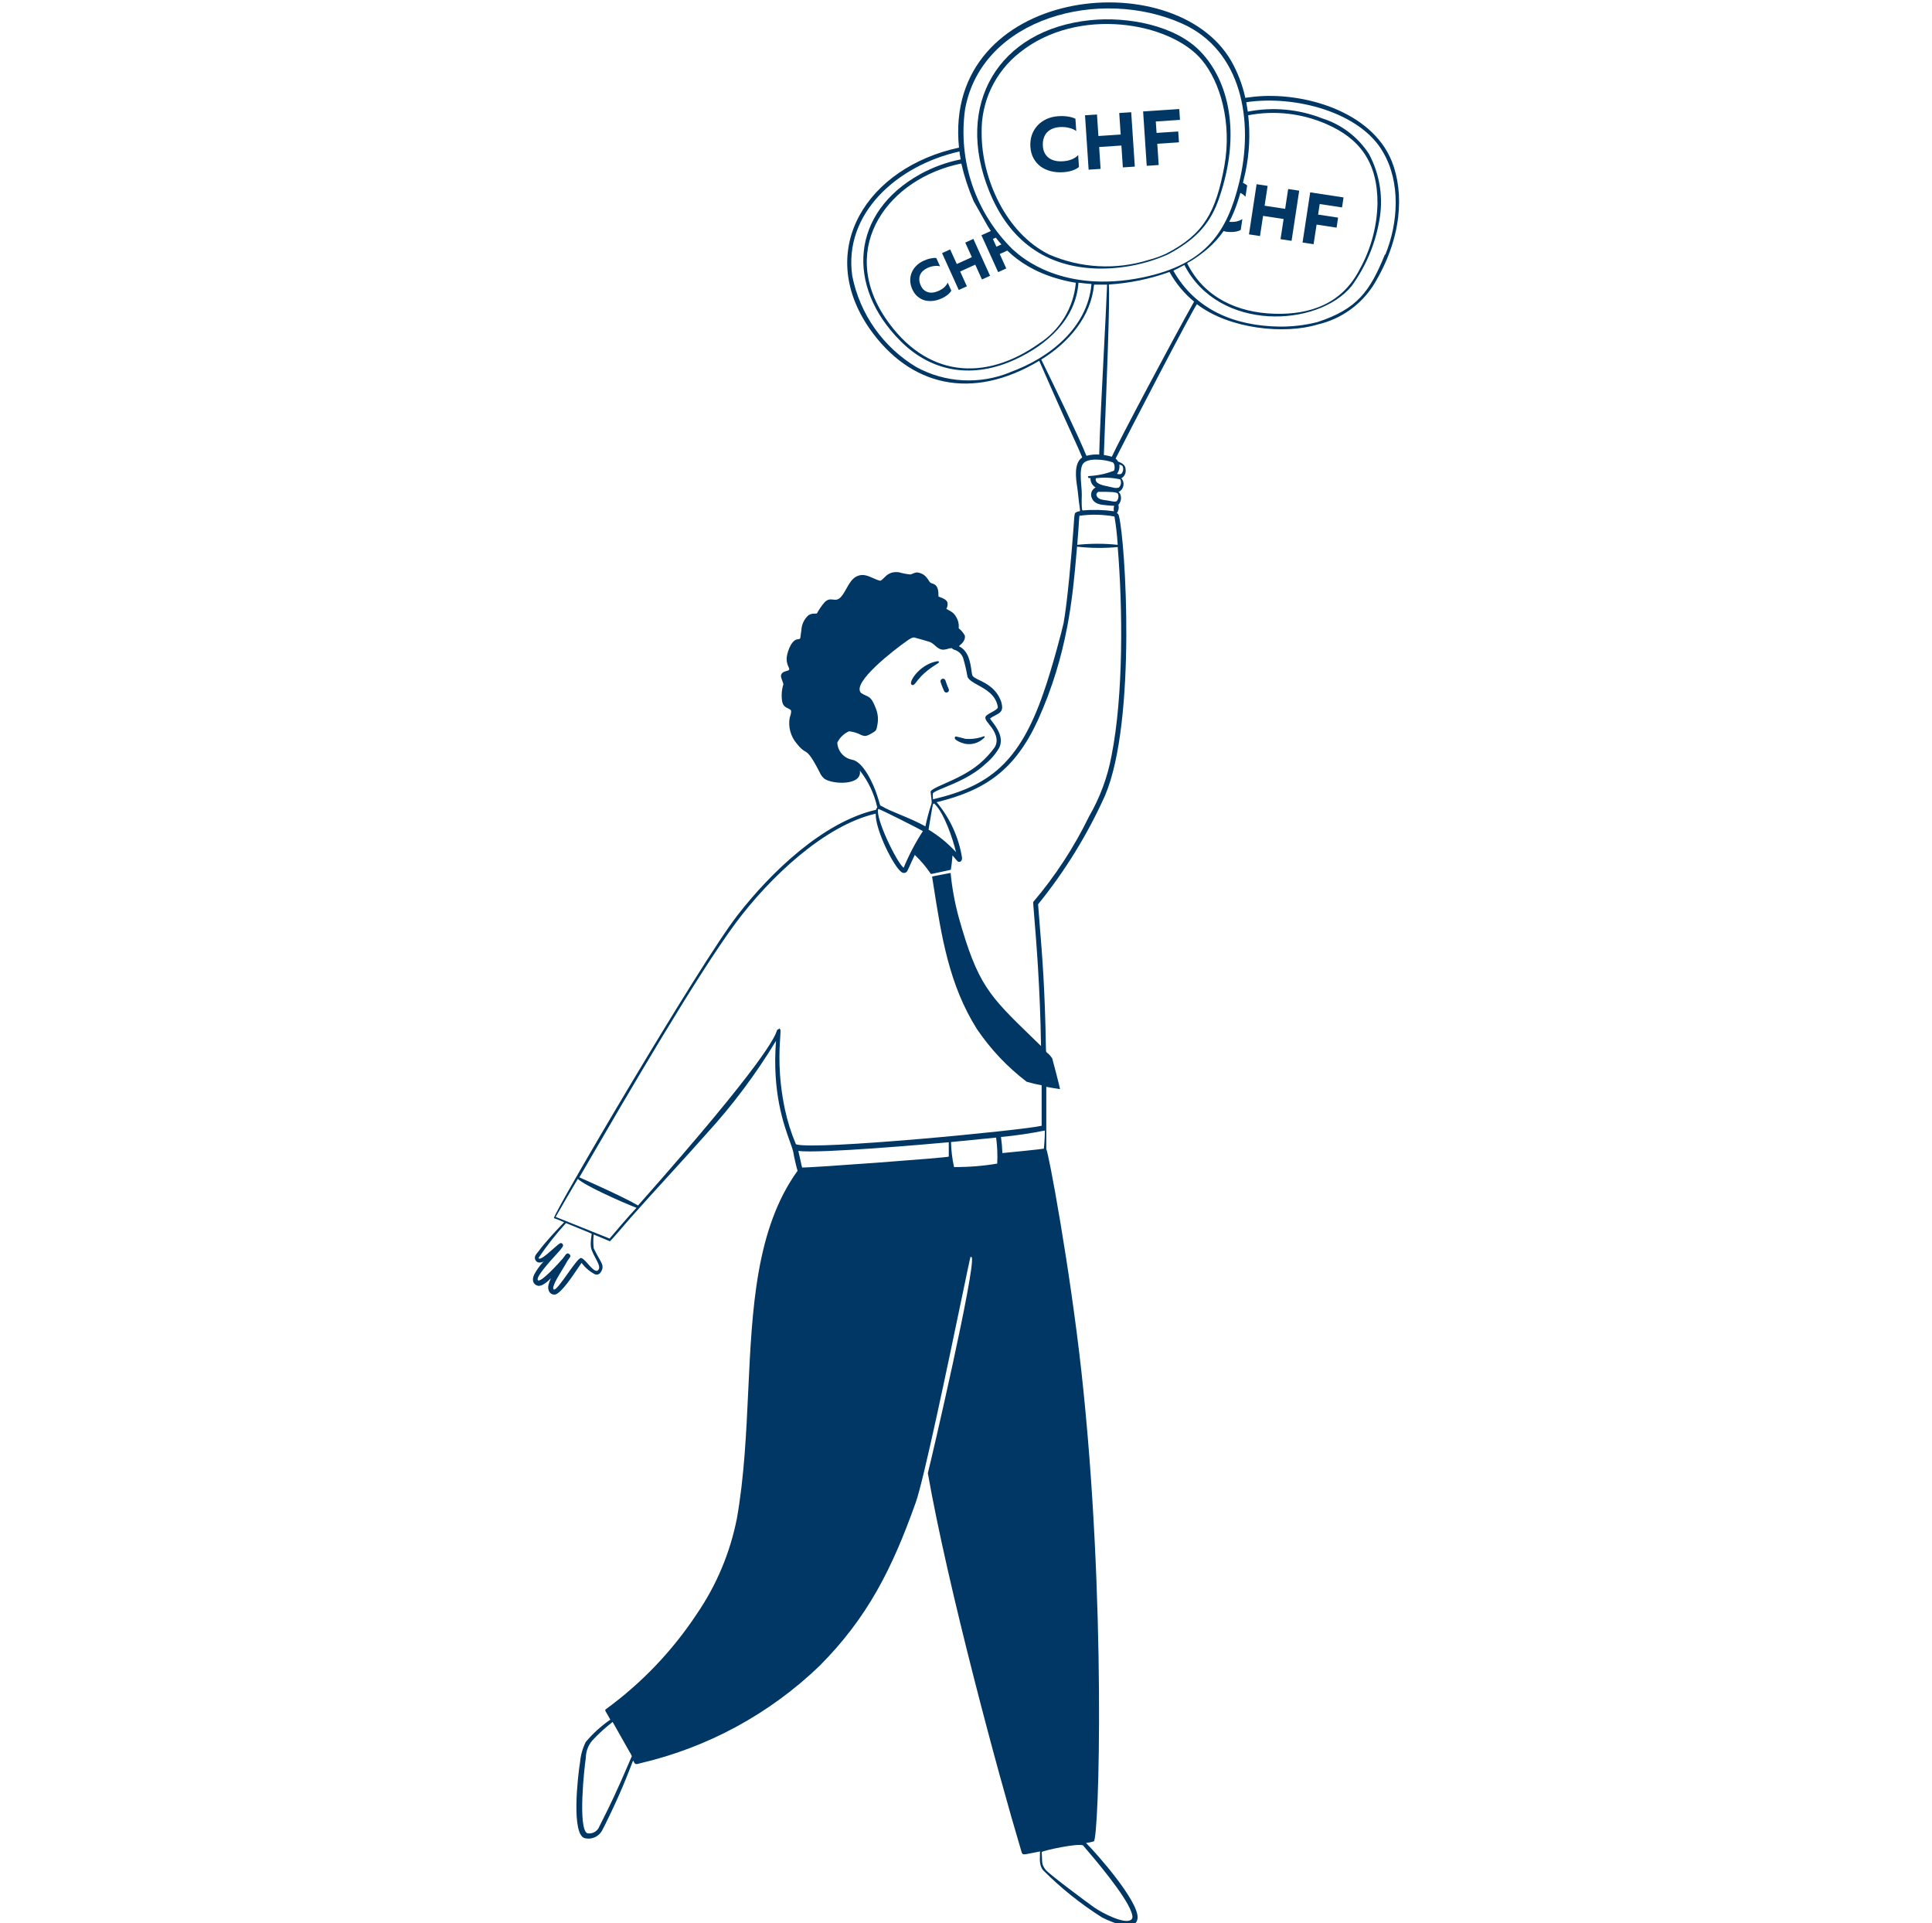 <svg width="212" height="211" viewBox="0 0 212 211" fill="none" xmlns="http://www.w3.org/2000/svg">
<g clip-path="url(#clip0_3050_2988)">
<path fill-rule="evenodd" clip-rule="evenodd" d="M108.55 20.982C110.77 26.476 114.81 29.284 120.338 29.462C123.008 29.529 125.661 29.01 128.108 27.941C131.438 26.187 132.892 24.334 133.78 21.725C136.256 14.532 134.768 8.838 131.76 5.686C128.974 2.755 123.713 1.801 119.65 2.211C109.549 3.244 104.687 11.469 108.55 20.982ZM107.717 14.643C107.673 12.939 108.028 11.248 108.755 9.706C109.481 8.164 110.559 6.814 111.902 5.763C118.285 0.646 128.441 2.433 131.882 6.585C133.88 8.982 135.212 13.411 134.346 18.24C133.425 23.235 132.126 25.677 128.008 27.808C127.388 28.102 126.741 28.336 126.077 28.507C122.47 29.641 118.575 29.432 115.11 27.919C110.348 25.555 107.717 19.561 107.717 14.643Z" fill="#003764"/>
<path fill-rule="evenodd" clip-rule="evenodd" d="M102.855 72.819C103.155 72.63 103.066 72.497 102.755 72.563C100.835 72.941 99.592 74.95 100.058 75.139C100.524 75.327 100.447 74.284 102.855 72.819ZM103.588 75.793C103.6 75.831 103.62 75.865 103.647 75.894C103.673 75.923 103.705 75.946 103.741 75.961C103.777 75.977 103.816 75.984 103.855 75.984C103.895 75.983 103.933 75.974 103.969 75.958C104.004 75.941 104.036 75.917 104.061 75.888C104.087 75.858 104.106 75.823 104.117 75.786C104.128 75.748 104.132 75.709 104.126 75.67C104.121 75.631 104.108 75.594 104.087 75.56C103.888 75.116 103.788 74.761 103.732 74.628C103.701 74.56 103.645 74.508 103.575 74.482C103.505 74.456 103.428 74.458 103.36 74.489C103.293 74.52 103.24 74.577 103.214 74.647C103.188 74.716 103.191 74.793 103.222 74.861C103.277 75.005 103.388 75.372 103.588 75.793ZM105.919 81.61C106.275 81.671 106.64 81.65 106.986 81.548C107.333 81.446 107.651 81.266 107.917 81.022C108.072 80.9 108.083 80.822 107.995 80.766C107.347 81.012 106.654 81.115 105.963 81.066C104.853 80.777 104.853 80.766 104.787 80.877C104.609 81.199 105.564 81.532 105.919 81.61Z" fill="#003764"/>
<path fill-rule="evenodd" clip-rule="evenodd" d="M137.577 10.614C142.916 10.037 150.508 12.157 152.728 17.707C154.094 21.159 153.872 26.154 150.708 31.294C149.309 33.472 147.115 35.017 144.592 35.6C140.973 36.71 134.891 36.111 131.35 33.38C131.216 33.28 123.524 48.099 122.414 50.319C122.53 50.401 122.621 50.512 122.681 50.641C123.125 50.796 123.513 51.029 123.513 51.496C123.545 51.687 123.517 51.883 123.434 52.057C123.351 52.232 123.215 52.377 123.047 52.472C123.145 52.585 123.217 52.718 123.255 52.862C123.293 53.007 123.297 53.158 123.267 53.304C123.237 53.451 123.173 53.588 123.081 53.706C122.989 53.823 122.871 53.918 122.736 53.982C122.834 54.055 122.907 54.156 122.947 54.271C123.013 54.459 123.027 54.661 122.988 54.856C122.949 55.051 122.858 55.233 122.725 55.381C122.764 55.535 122.77 55.697 122.741 55.854C122.712 56.011 122.65 56.16 122.558 56.291C122.619 56.322 122.67 56.368 122.709 56.424C122.748 56.48 122.772 56.545 122.78 56.613C123.491 59.31 124.734 79.057 121.271 87.249C119.348 91.54 116.874 95.563 113.911 99.215C113.963 99.971 114.028 100.767 114.101 101.647C114.344 104.593 114.664 108.468 114.766 114.844C114.773 115.405 114.776 115.407 114.924 115.523C115.023 115.6 115.185 115.727 115.454 116.098C115.488 116.165 116.32 119.384 116.32 119.495C116.054 119.461 115.11 119.306 114.811 119.239V126.088C115.021 126.232 117.408 139.075 118.673 150.564C121.404 175.383 120.605 201.646 120.028 202.023C119.75 202.113 119.463 202.172 119.173 202.201C120.394 203.422 124.834 208.462 124.834 210.371C124.745 211.947 122.359 211.103 120.927 210.371C118.578 208.887 116.404 207.145 114.444 205.176C114.074 204.679 114.093 204.124 114.113 203.54C114.118 203.406 114.122 203.27 114.122 203.133C112.736 203.392 112.359 203.527 112.203 203.397C112.125 203.332 112.103 203.198 112.036 202.978C109.516 194.564 104.032 174.229 101.812 161.63C102.201 160.143 107.041 139.297 106.641 137.943L106.497 137.887C106.459 137.962 106.07 139.828 105.502 142.555C104.036 149.589 101.376 162.349 100.48 164.86C97.916 172.064 95.219 177.47 89.902 182.798C84.43 188.052 77.643 191.734 70.255 193.454C70.186 193.47 70.127 193.487 70.074 193.501C69.87 193.558 69.766 193.586 69.633 193.454C69.543 193.314 69.521 193.185 69.487 193.182C69.424 193.176 69.323 193.595 68.69 195.141C67.624 197.794 66.17 200.669 66.081 200.814C65.908 201.143 65.632 201.406 65.296 201.565C64.959 201.723 64.58 201.767 64.216 201.69C62.64 201.402 63.406 194.808 63.65 193.343C63.718 192.571 63.929 191.818 64.272 191.123C65.059 190.19 65.966 189.365 66.969 188.67C66.778 188.315 66.646 188.093 66.56 187.947C66.406 187.687 66.394 187.667 66.436 187.56C70.363 184.707 73.747 181.173 76.427 177.126C78.615 173.945 80.126 170.348 80.867 166.559C81.662 162.035 81.884 157.298 82.102 152.637C82.527 143.573 82.938 134.797 87.527 128.441C87.438 128.33 87.049 126.521 87.049 126.41C86.992 126.126 86.852 125.738 86.672 125.239C85.988 123.338 84.721 119.816 85.151 114.2C82.944 117.847 80.382 121.268 77.503 124.412C76.653 125.382 75.202 126.976 73.652 128.678C72.065 130.42 70.375 132.276 69.123 133.691C66.972 136.208 66.936 136.193 66.906 136.179C66.905 136.179 66.904 136.178 66.903 136.178C66.869 136.167 65.149 135.445 65.149 135.445C65.088 135.947 65.088 136.454 65.149 136.955C65.36 137.409 65.559 137.754 65.721 138.036C66.123 138.732 66.3 139.041 65.882 139.641C65.813 139.73 65.717 139.794 65.609 139.824C65.501 139.853 65.387 139.848 65.282 139.808C64.704 139.507 64.203 139.078 63.817 138.553C63.74 138.65 63.6 138.859 63.42 139.129C62.79 140.068 61.665 141.749 60.975 142.017C60.815 142.057 60.645 142.034 60.502 141.951C60.359 141.868 60.254 141.732 60.209 141.573C60.048 141.174 60.268 140.671 60.397 140.373C60.419 140.322 60.439 140.278 60.454 140.241C60.109 140.607 59.444 141.184 58.999 141.062C58.556 140.94 58.3 140.496 58.622 139.83C58.879 139.354 59.192 138.91 59.554 138.509C59.635 138.414 59.669 138.381 59.669 138.381C59.668 138.379 59.522 138.509 59.321 138.509C59.192 138.539 59.056 138.518 58.942 138.45C58.828 138.381 58.745 138.271 58.711 138.143C58.623 137.853 58.812 137.627 59 137.402C59.05 137.342 59.099 137.282 59.144 137.221C59.788 136.322 61.297 134.724 61.897 134.102C61.535 133.93 61.165 133.778 60.787 133.647C60.487 133.514 76.837 105.653 80.911 100.436C84.574 95.707 90.324 90.179 96.129 88.847C96.146 88.751 96.193 88.661 96.262 88.592C95.941 87.114 95.288 85.729 94.353 84.54C94.631 86.228 91.356 86.061 90.479 85.451C90.239 85.256 90.052 85.004 89.935 84.718C88.943 82.794 88.672 82.631 88.324 82.422C88.108 82.291 87.861 82.143 87.393 81.543C87.077 81.162 86.847 80.716 86.718 80.237C86.59 79.758 86.566 79.257 86.65 78.768C86.661 78.732 86.672 78.694 86.684 78.657C86.778 78.352 86.878 78.028 86.75 77.88C86.658 77.813 86.558 77.764 86.459 77.716C86.182 77.583 85.907 77.45 85.817 76.904C85.729 76.29 85.778 75.664 85.962 75.072C85.971 75.03 85.925 74.912 85.869 74.766C85.792 74.566 85.695 74.313 85.695 74.14C85.731 73.783 86.06 73.688 86.311 73.615C86.451 73.575 86.567 73.541 86.594 73.474C86.626 73.395 86.584 73.302 86.524 73.168C86.439 72.979 86.317 72.709 86.317 72.286C86.317 71.787 86.727 70.355 87.427 70.155C87.625 70.116 87.719 70.121 87.771 70.076C87.853 70.005 87.829 69.812 87.937 69.133C87.951 68.821 88.028 68.514 88.163 68.231C88.299 67.949 88.49 67.697 88.725 67.491C88.993 67.322 89.243 67.323 89.421 67.323C89.523 67.323 89.602 67.323 89.647 67.291C89.877 66.863 90.153 66.462 90.468 66.092C90.825 65.718 91.121 65.751 91.408 65.783C91.692 65.815 91.969 65.846 92.289 65.482C92.522 65.216 92.706 64.888 92.889 64.56C93.212 63.984 93.533 63.41 94.12 63.184C94.732 62.948 95.265 63.187 95.792 63.423C96.058 63.542 96.323 63.661 96.595 63.717C96.741 63.665 96.864 63.54 97.005 63.397C97.318 63.081 97.717 62.677 98.627 62.784C99.04 62.904 99.464 62.986 99.892 63.029C100.023 62.997 100.124 62.953 100.217 62.913C100.448 62.813 100.628 62.735 101.08 62.917C101.535 63.101 101.755 63.446 101.908 63.687C101.968 63.781 102.018 63.859 102.068 63.905C102.123 63.957 102.204 63.984 102.294 64.015C102.494 64.082 102.744 64.167 102.889 64.571C102.978 64.827 102.978 65.171 102.978 65.437C103.013 65.466 103.092 65.495 103.191 65.533C103.438 65.625 103.812 65.766 103.955 66.059C104.016 66.312 103.976 66.579 103.844 66.802C103.909 66.838 103.969 66.871 104.026 66.902C104.427 67.119 104.644 67.237 104.887 67.635C105.137 68.019 105.247 68.478 105.198 68.934C105.48 69.152 105.711 69.428 105.875 69.744C105.951 70.237 105.576 70.575 105.37 70.76C105.274 70.846 105.215 70.9 105.253 70.921C106.294 71.423 106.48 72.732 106.596 73.549C106.626 73.761 106.651 73.939 106.685 74.062C106.743 74.27 107.047 74.418 107.453 74.615C108.216 74.987 109.338 75.532 109.86 76.981C110.162 77.99 109.791 78.184 109.226 78.479C109.045 78.573 108.844 78.678 108.639 78.824C108.667 78.897 108.76 79.018 108.881 79.179C109.334 79.775 110.192 80.903 109.649 82.032C109.259 82.712 108.748 83.314 108.139 83.808C106.755 85.12 104.857 85.901 103.617 86.411C102.969 86.678 102.5 86.871 102.379 87.027C102.339 87.123 102.356 87.356 102.369 87.529C102.374 87.597 102.379 87.655 102.379 87.693C108.55 86.261 111.847 83.663 114.489 76.049C115.432 73.396 116.598 68.934 116.709 68.357C117.142 65.97 117.586 60.742 117.763 58.367C117.797 57.926 117.821 57.581 117.84 57.31C117.907 56.353 117.91 56.317 118.074 56.213C118.309 56.075 118.434 56.125 118.484 56.084C118.566 56.015 118.442 55.699 118.263 53.882C118.251 53.771 118.23 53.628 118.205 53.464C118.061 52.511 117.805 50.82 118.751 50.186C118.494 49.555 118.298 49.125 117.899 48.253C117.316 46.979 116.301 44.76 114.034 39.585C106.641 44.014 99.848 42.382 95.408 36.044C89.369 27.297 95.241 18.34 105.231 16.197C103.444 -1.396 128.797 -4.193 135.101 6.685C135.796 7.914 136.308 9.237 136.622 10.614C136.632 10.668 136.622 10.7 136.634 10.716C136.661 10.752 136.804 10.699 137.577 10.614ZM65.238 201.005C65.484 200.867 65.673 200.646 65.77 200.381C65.881 200.16 65.988 199.948 66.094 199.737C66.853 198.231 67.581 196.787 69.334 192.677C69.22 192.466 69.154 192.342 69.122 192.279C69.419 192.8 69.376 192.716 69.28 192.544C69.184 192.371 69.035 192.111 69.122 192.279C68.849 191.802 68.29 190.816 67.225 188.925C66.43 189.537 65.688 190.212 65.005 190.946C64.544 191.48 64.288 192.161 64.283 192.866C64.106 194.009 63.406 200.569 64.427 201.135C64.704 201.19 64.992 201.144 65.238 201.005ZM136.966 12.645C137.199 14.724 137.098 16.826 136.667 18.872C135.812 22.78 134.913 25.388 132.127 27.619C130.634 28.775 130.298 28.797 130.281 28.883C130.277 28.902 130.288 28.924 130.306 28.962C132.171 32.637 135.756 34.302 139.852 34.424C143.782 34.535 147.278 33.336 149.221 29.506C150.431 27.314 151.094 24.861 151.152 22.358C151.185 17.785 149.176 15.187 145.547 13.611C142.85 12.43 139.858 12.093 136.966 12.645ZM129.74 2.6C120.771 -1.441 107.729 1.878 105.897 11.99C105.507 14.789 105.779 17.639 106.691 20.313C107.603 22.987 109.129 25.41 111.148 27.386C111.161 27.392 111.203 27.429 111.274 27.492C112.079 28.209 116.597 32.234 125.378 30.439C132.415 28.985 134.669 25.333 135.956 20.105C137.655 13.223 136.223 5.508 129.74 2.6ZM105.621 41.721C107.399 41.821 109.177 41.524 110.826 40.851V40.84C115.243 39.252 119.317 35.911 119.761 31.227C119.764 31.197 119.774 31.18 119.769 31.169C119.753 31.133 119.567 31.17 118.34 31.016C118.063 35.001 114.91 37.831 111.403 39.441C106.863 41.539 102.345 40.939 98.826 37.432C92.777 31.382 93.376 23.324 100.98 19.106C102.37 18.344 103.867 17.798 105.42 17.485C105.405 17.398 105.388 17.311 105.372 17.225C105.328 16.993 105.287 16.773 105.287 16.619C98.471 18.14 92.522 23.412 93.521 30.283C93.93 32.347 94.767 34.301 95.977 36.022C97.187 37.742 98.744 39.191 100.547 40.273C102.11 41.127 103.843 41.622 105.621 41.721ZM114.26 39.449C114.258 39.45 114.257 39.451 114.256 39.452V39.441C114.257 39.444 114.258 39.447 114.26 39.449ZM114.26 39.449C115.759 42.504 118.363 47.901 119.217 50.008C119.673 49.885 120.146 49.84 120.616 49.875C120.682 47.152 120.91 42.742 121.123 38.639C121.27 35.801 121.409 33.11 121.482 31.227H120.05C119.728 34.733 117.277 37.584 114.26 39.449ZM122.103 50.73C121.249 50.397 119.162 50.152 118.773 50.996V50.985C118.51 51.543 118.582 52.424 118.649 53.253C118.678 53.613 118.707 53.962 118.707 54.271C118.651 56.002 118.784 56.002 118.784 56.002C119.935 55.901 121.093 55.93 122.237 56.091C122.199 55.927 122.199 55.756 122.237 55.592C122.237 55.531 122.263 55.506 122.258 55.495C122.247 55.471 122.071 55.523 121.027 55.392C120.405 55.314 119.939 55.114 119.761 54.515C119.704 54.315 119.72 54.102 119.805 53.913C119.891 53.724 120.04 53.572 120.227 53.483C120.046 53.381 119.896 53.23 119.796 53.048C119.696 52.865 119.649 52.658 119.661 52.45H119.45C119.332 52.241 119.341 52.24 119.665 52.217C119.736 52.211 119.823 52.205 119.928 52.195C120.723 52.119 121.504 51.932 122.248 51.64C122.359 51.318 122.325 50.863 122.103 50.73ZM104.909 93.498C104.554 92.044 103.622 89.203 102.512 88.159C102.479 88.166 102.454 88.167 102.433 88.177C102.328 88.225 102.326 88.5 101.89 91.023C103.009 91.7 104.026 92.534 104.909 93.498ZM93.499 83.353C94.708 83.541 95.852 86.006 96.251 87.271C96.552 88.189 96.548 88.34 96.618 88.391C96.645 88.411 96.685 88.416 96.762 88.448C97.23 88.742 97.936 89.034 98.735 89.366C99.621 89.733 100.624 90.148 101.546 90.668C101.613 90.312 101.724 89.857 101.824 89.48C102.093 88.462 102.207 88.277 102.231 88.082C102.25 87.924 102.21 87.759 102.145 87.138C102.145 87.063 102.135 87.01 102.127 86.966C102.114 86.898 102.105 86.854 102.145 86.794C102.302 86.574 102.873 86.322 103.629 85.987C104.745 85.493 106.265 84.82 107.462 83.808C108.099 83.274 108.666 82.663 109.15 81.987C109.649 81.166 109.183 80.222 108.539 79.479C108.529 79.446 108.486 79.395 108.431 79.331C108.301 79.179 108.105 78.948 108.128 78.691C108.145 78.511 108.473 78.332 108.803 78.151C109.147 77.963 109.494 77.773 109.494 77.581C109.288 76.254 108.201 75.656 107.316 75.168C106.771 74.868 106.303 74.61 106.164 74.251C106.045 73.557 105.886 72.872 105.686 72.197C105.606 71.973 105.471 71.772 105.295 71.612C105.119 71.451 104.907 71.336 104.676 71.276C104.55 71.219 104.508 71.177 104.48 71.149C104.436 71.105 104.429 71.098 104.199 71.132C104.002 71.203 103.797 71.251 103.588 71.276C103.146 71.304 102.887 71.076 102.615 70.836C102.463 70.702 102.307 70.565 102.112 70.466C102.001 70.41 100.558 69.999 100.336 69.944C100.12 69.89 99.673 70.203 99.547 70.292L99.537 70.299C98.249 71.198 93.376 74.917 94.486 76.027C94.699 76.173 94.874 76.25 95.027 76.319C95.433 76.499 95.691 76.614 96.118 77.758C96.343 78.326 96.397 78.947 96.273 79.545C96.268 79.571 96.264 79.596 96.259 79.62C96.183 80.016 96.158 80.144 95.896 80.311C95.041 80.833 94.942 80.8 94.509 80.644C94.092 80.42 93.636 80.28 93.165 80.234C92.603 80.482 92.146 80.923 91.878 81.477C91.897 81.926 92.068 82.356 92.362 82.697C92.656 83.037 93.057 83.268 93.499 83.353ZM101.269 91.189C100.813 90.901 96.662 88.814 96.373 88.747C96.007 89.702 98.416 94.664 99.159 95.208C99.736 93.805 100.442 92.46 101.269 91.189ZM65.363 138.067C65.276 137.907 65.188 137.745 65.116 137.588C65.084 137.505 65.05 137.433 65.018 137.364C64.858 137.021 64.722 136.73 64.916 135.456C64.918 135.429 64.929 135.412 64.928 135.395C64.925 135.318 64.672 135.25 62.108 134.191C61.008 135.391 59.999 136.671 59.088 138.021C59.219 138.331 60.014 137.627 60.666 137.048C61.064 136.695 61.41 136.389 61.519 136.389C61.56 136.383 61.602 136.389 61.64 136.407C61.677 136.425 61.709 136.453 61.73 136.489C61.856 136.65 61.764 136.768 61.577 137.007C61.533 137.064 61.483 137.127 61.43 137.199C61.359 137.281 61.246 137.405 61.105 137.559C60.346 138.389 58.804 140.075 59.011 140.44C59.255 140.873 61.43 138.465 61.73 138.109C61.802 138.024 61.865 137.935 61.923 137.853C62.108 137.591 62.246 137.396 62.474 137.599C62.67 137.773 62.595 137.876 62.426 138.108C62.337 138.229 62.222 138.387 62.108 138.609C62.023 138.772 61.872 139.019 61.7 139.3C61.193 140.13 60.499 141.265 60.764 141.473C60.948 141.616 61.616 140.68 62.282 139.747C62.907 138.872 63.53 137.999 63.75 138.021C63.958 138.041 64.237 138.355 64.528 138.682C64.875 139.071 65.238 139.479 65.515 139.43C65.975 139.196 65.675 138.642 65.363 138.067ZM60.975 133.514L66.892 135.889C67.591 135.057 68.901 133.514 69.844 132.515C68.312 131.927 64.161 130.084 63.406 129.34C63.095 129.851 61.242 133.025 60.975 133.514ZM88.019 128.114C88.024 128.119 88.035 128.119 88.059 128.119V128.086C88.537 128.164 104.11 127.009 104.11 126.898V125.322C101.812 125.533 89.924 126.576 87.604 126.277C87.636 126.457 87.716 126.798 87.79 127.118C87.872 127.469 87.948 127.795 87.948 127.853C88.029 128.046 88.004 128.099 88.019 128.114ZM104.687 128.042C106.275 128.054 107.861 127.928 109.427 127.664V127.631C109.473 126.689 109.432 125.746 109.305 124.811L104.354 125.3C104.376 126.222 104.488 127.141 104.687 128.042ZM124.124 209.727C123.446 207.884 120.183 204.021 118.895 202.534V202.501C118.529 202.134 114.355 203.056 114.311 203.2C114.33 203.465 114.335 203.677 114.339 203.857C114.352 204.399 114.358 204.642 114.733 205.143C115.077 205.587 119.273 208.717 120.061 209.272C120.849 209.827 123.413 211.192 124.124 210.615C124.387 210.45 124.217 209.982 124.127 209.736L124.124 209.727ZM114.544 126.021C114.544 126.021 114.655 124.967 114.655 124.068V124.034C113.063 124.356 111.455 124.593 109.838 124.745C109.921 125.33 109.973 125.919 109.993 126.51C114.333 126.088 114.544 126.021 114.544 126.021ZM121.97 82.909C123.291 76.238 123.202 66.736 122.647 60.02C121.162 60.158 119.667 60.143 118.185 59.976C118.166 60.188 118.148 60.403 118.129 60.621C117.708 65.471 117.16 71.79 113.878 79.035C111.358 84.485 108.128 86.716 102.778 88.015C104.239 89.754 105.201 91.856 105.564 94.098C105.586 94.453 105.376 94.597 105.198 94.553C105.08 94.523 105.06 94.499 104.901 94.304C104.82 94.205 104.704 94.062 104.521 93.853C104.488 94.253 104.41 95.03 104.332 95.43C102.308 95.862 102.168 95.913 102.134 95.874C102.128 95.866 102.125 95.854 102.112 95.84C101.612 95.098 101.031 94.413 100.381 93.798C100.117 94.341 99.943 94.734 99.817 95.017C99.619 95.463 99.541 95.639 99.426 95.707C99.357 95.753 99.276 95.777 99.193 95.777C99.11 95.777 99.029 95.753 98.96 95.707C98.127 95.219 96.018 91.023 96.096 89.269C90.413 90.568 84.385 96.373 80.778 101.202C76.55 106.869 68.672 120.41 64.492 127.594C64.161 128.163 63.854 128.692 63.573 129.174C63.573 129.174 68.468 131.327 70.011 132.26C84.187 116.261 85.06 113.645 85.24 113.106C85.282 112.979 85.286 112.968 85.418 112.923C85.463 112.923 85.466 112.887 85.468 112.858C85.472 112.816 85.474 112.791 85.606 112.923C85.67 112.987 85.649 113.302 85.612 113.843C85.522 115.188 85.336 117.935 86.128 121.703C86.408 123.019 86.813 124.305 87.338 125.544C89.247 126.243 112.324 124.001 114.3 123.513V119.073C113.746 118.971 113.198 118.841 112.657 118.684C110.535 117.065 108.691 115.112 107.196 112.901C104.143 108.048 103.317 102.786 102.435 97.172C102.387 96.866 102.338 96.559 102.29 96.251C102.285 96.227 102.275 96.211 102.278 96.197C102.288 96.14 102.519 96.123 104.31 95.774C104.47 97.416 104.767 99.042 105.198 100.636C107.283 108.031 108.477 109.189 113.326 113.886C113.615 114.166 113.917 114.459 114.233 114.766C114.137 108.396 113.695 103.065 113.486 100.535C113.407 99.577 113.36 99.02 113.379 98.959C115.807 96.099 117.866 92.944 119.506 89.569C120.702 87.506 121.536 85.253 121.97 82.909ZM118.207 59.776C119.683 59.62 121.171 59.62 122.647 59.776C122.583 58.735 122.465 57.697 122.292 56.668C121.039 56.441 119.758 56.411 118.496 56.579C118.485 56.582 118.475 56.583 118.468 56.587C118.399 56.624 118.446 56.875 118.207 59.776ZM121.912 54.98C122.189 55.032 122.357 55.064 122.525 54.992C122.625 54.883 122.691 54.748 122.717 54.602C122.742 54.457 122.726 54.307 122.669 54.171C122.525 53.96 121.837 53.96 120.538 53.96C120.47 53.985 120.411 54.03 120.369 54.09C120.328 54.149 120.305 54.22 120.305 54.293C120.413 54.765 120.887 54.827 121.356 54.889C121.417 54.898 121.477 54.906 121.537 54.914C121.682 54.936 121.805 54.959 121.912 54.98ZM123.169 51.118C123.066 51.044 122.949 50.991 122.825 50.963C122.853 51.141 122.844 51.324 122.8 51.499C122.757 51.675 122.678 51.839 122.57 51.984C122.723 52.046 122.894 52.046 123.047 51.984C123.15 51.868 123.217 51.724 123.239 51.569C123.261 51.416 123.236 51.258 123.169 51.118ZM122.996 53.07C123.024 52.908 122.999 52.741 122.925 52.594C122.047 52.397 121.142 52.356 120.25 52.472C120.08 53.071 120.988 53.252 121.69 53.393C121.861 53.427 122.02 53.459 122.148 53.494C122.351 53.553 122.566 53.553 122.769 53.494C122.888 53.38 122.968 53.232 122.996 53.07ZM121.127 49.919C121.422 49.965 121.715 50.029 122.003 50.108C122.647 48.632 128.719 37.188 131.028 33.092C129.932 32.187 129.017 31.083 128.33 29.839C126.186 30.609 123.944 31.072 121.67 31.216C121.816 32.633 121.416 42.59 121.223 47.377C121.166 48.813 121.127 49.784 121.127 49.919ZM144.537 35.345C148.977 33.902 150.342 31.915 151.974 27.908L152.007 27.952C153.428 24.478 153.727 20.005 151.74 16.652C149.243 12.323 142.139 10.414 136.755 11.213C136.811 11.513 136.855 11.791 136.922 12.246C139.66 11.711 142.495 11.969 145.092 12.989C147.195 13.653 149.004 15.027 150.209 16.875C151.442 19.17 151.835 21.824 151.319 24.378C150.858 26.899 149.837 29.285 148.333 31.36C144.648 35.922 133.736 36.455 129.962 29.073C129.889 29.112 129.814 29.152 129.737 29.193C129.415 29.365 129.066 29.552 128.752 29.695C131.161 33.991 135.468 35.767 140.407 35.833C141.799 35.847 143.186 35.682 144.537 35.345ZM106.841 22.08C106.265 20.744 105.811 19.358 105.487 17.94C97.55 19.538 91.911 27.053 97.139 34.868C101.579 41.439 108.051 41.916 114.022 37.687C115.156 36.956 116.108 35.976 116.806 34.822C117.504 33.668 117.93 32.37 118.052 31.027C112.141 30.03 109.887 26.91 108.901 25.584C108.624 25.211 108.374 24.793 108.374 24.793L106.841 22.08Z" fill="#003764"/>
<path d="M118.395 18.319C118.191 18.489 117.939 18.622 117.638 18.717C117.337 18.812 117.018 18.871 116.681 18.893C116.186 18.926 115.725 18.888 115.3 18.778C114.874 18.668 114.5 18.496 114.177 18.26C113.86 18.018 113.603 17.718 113.407 17.361C113.211 16.998 113.098 16.585 113.067 16.123C113.036 15.655 113.087 15.222 113.22 14.824C113.36 14.426 113.565 14.08 113.834 13.786C114.109 13.486 114.438 13.247 114.819 13.072C115.207 12.889 115.633 12.782 116.098 12.751C116.521 12.723 116.89 12.736 117.208 12.791C117.524 12.839 117.791 12.918 118.007 13.029L118.097 14.378C117.909 14.227 117.652 14.113 117.327 14.034C117.008 13.948 116.665 13.918 116.297 13.942C116.004 13.962 115.737 14.02 115.497 14.118C115.258 14.215 115.055 14.351 114.888 14.525C114.728 14.699 114.607 14.914 114.525 15.17C114.443 15.42 114.413 15.707 114.435 16.032C114.471 16.582 114.681 17.007 115.064 17.307C115.452 17.608 115.98 17.736 116.648 17.692C116.831 17.679 117.008 17.655 117.178 17.619C117.353 17.576 117.513 17.524 117.656 17.465C117.799 17.399 117.927 17.328 118.039 17.251C118.15 17.175 118.24 17.096 118.309 17.017L118.395 18.319Z" fill="#003764"/>
<path d="M123.211 18.366L123.052 15.968L120.61 16.13L120.769 18.528L119.456 18.615L119.06 12.649L120.373 12.562L120.53 14.922L122.972 14.76L122.815 12.4L124.128 12.312L124.524 18.279L123.211 18.366Z" fill="#003764"/>
<path d="M125.831 18.192L125.435 12.226L129.401 11.963L129.48 13.152L126.827 13.328L126.91 14.583L129.288 14.425L129.367 15.615L126.989 15.773L127.144 18.105L125.831 18.192Z" fill="#003764"/>
<path d="M104.39 31.885C104.293 32.057 104.152 32.215 103.968 32.36C103.783 32.505 103.577 32.629 103.349 32.733C103.013 32.885 102.682 32.978 102.358 33.013C102.034 33.048 101.728 33.026 101.442 32.946C101.158 32.86 100.902 32.719 100.672 32.522C100.441 32.321 100.254 32.063 100.112 31.75C99.969 31.433 99.891 31.118 99.88 30.807C99.873 30.493 99.925 30.2 100.036 29.925C100.148 29.644 100.315 29.393 100.534 29.171C100.756 28.943 101.024 28.757 101.34 28.614C101.626 28.485 101.887 28.397 102.121 28.352C102.354 28.303 102.56 28.288 102.74 28.309L103.154 29.223C102.984 29.168 102.775 29.155 102.529 29.185C102.285 29.209 102.038 29.277 101.789 29.39C101.59 29.481 101.42 29.591 101.279 29.721C101.138 29.851 101.032 29.999 100.962 30.163C100.895 30.326 100.867 30.507 100.878 30.707C100.886 30.902 100.94 31.11 101.04 31.33C101.209 31.702 101.465 31.943 101.81 32.052C102.159 32.16 102.559 32.111 103.012 31.906C103.136 31.849 103.253 31.786 103.361 31.717C103.472 31.641 103.569 31.564 103.654 31.485C103.736 31.401 103.806 31.319 103.864 31.236C103.921 31.154 103.964 31.076 103.99 31.003L104.39 31.885Z" fill="#003764"/>
<path d="M107.751 30.661L107.015 29.035L105.359 29.786L106.096 31.411L105.206 31.814L103.372 27.77L104.262 27.366L104.988 28.966L106.643 28.216L105.918 26.616L106.808 26.212L108.641 30.257L107.751 30.661Z" fill="#003764"/>
<path fill-rule="evenodd" clip-rule="evenodd" d="M109.527 29.856L107.694 25.811L108.901 25.264L109.429 25.997L108.95 26.214L109.336 27.065L109.956 26.784L110.564 27.48L109.701 27.871L110.418 29.452L109.527 29.856Z" fill="#003764"/>
<path d="M140.514 26.241L140.851 24.029L138.597 23.686L138.261 25.898L137.05 25.714L137.887 20.21L139.098 20.394L138.767 22.571L141.02 22.914L141.351 20.737L142.563 20.921L141.725 26.425L140.514 26.241Z" fill="#003764"/>
<path d="M142.931 26.608L143.768 21.104L147.427 21.661L147.261 22.758L144.813 22.386L144.636 23.544L146.83 23.877L146.663 24.975L144.47 24.641L144.142 26.793L142.931 26.608Z" fill="#003764"/>
<path d="M136.174 19.967C136.452 20.074 136.679 20.2 136.853 20.344L136.664 21.588C136.523 21.414 136.313 21.258 136.033 21.121L136.174 19.967Z" fill="#003764"/>
<path d="M136.145 25.232C135.925 25.345 135.669 25.416 135.376 25.442C135.083 25.468 134.781 25.457 134.471 25.41L134.221 25.32L134.681 24.311C134.851 24.336 135.016 24.35 135.178 24.351C135.346 24.347 135.501 24.332 135.644 24.307C135.787 24.275 135.918 24.236 136.034 24.189C136.151 24.142 136.249 24.089 136.327 24.03L136.145 25.232Z" fill="#003764"/>
</g>
<defs>
<clipPath id="clip0_3050_2988">
<rect width="211" height="211" fill="white" transform="translate(0.5)"/>
</clipPath>
</defs>
</svg>
